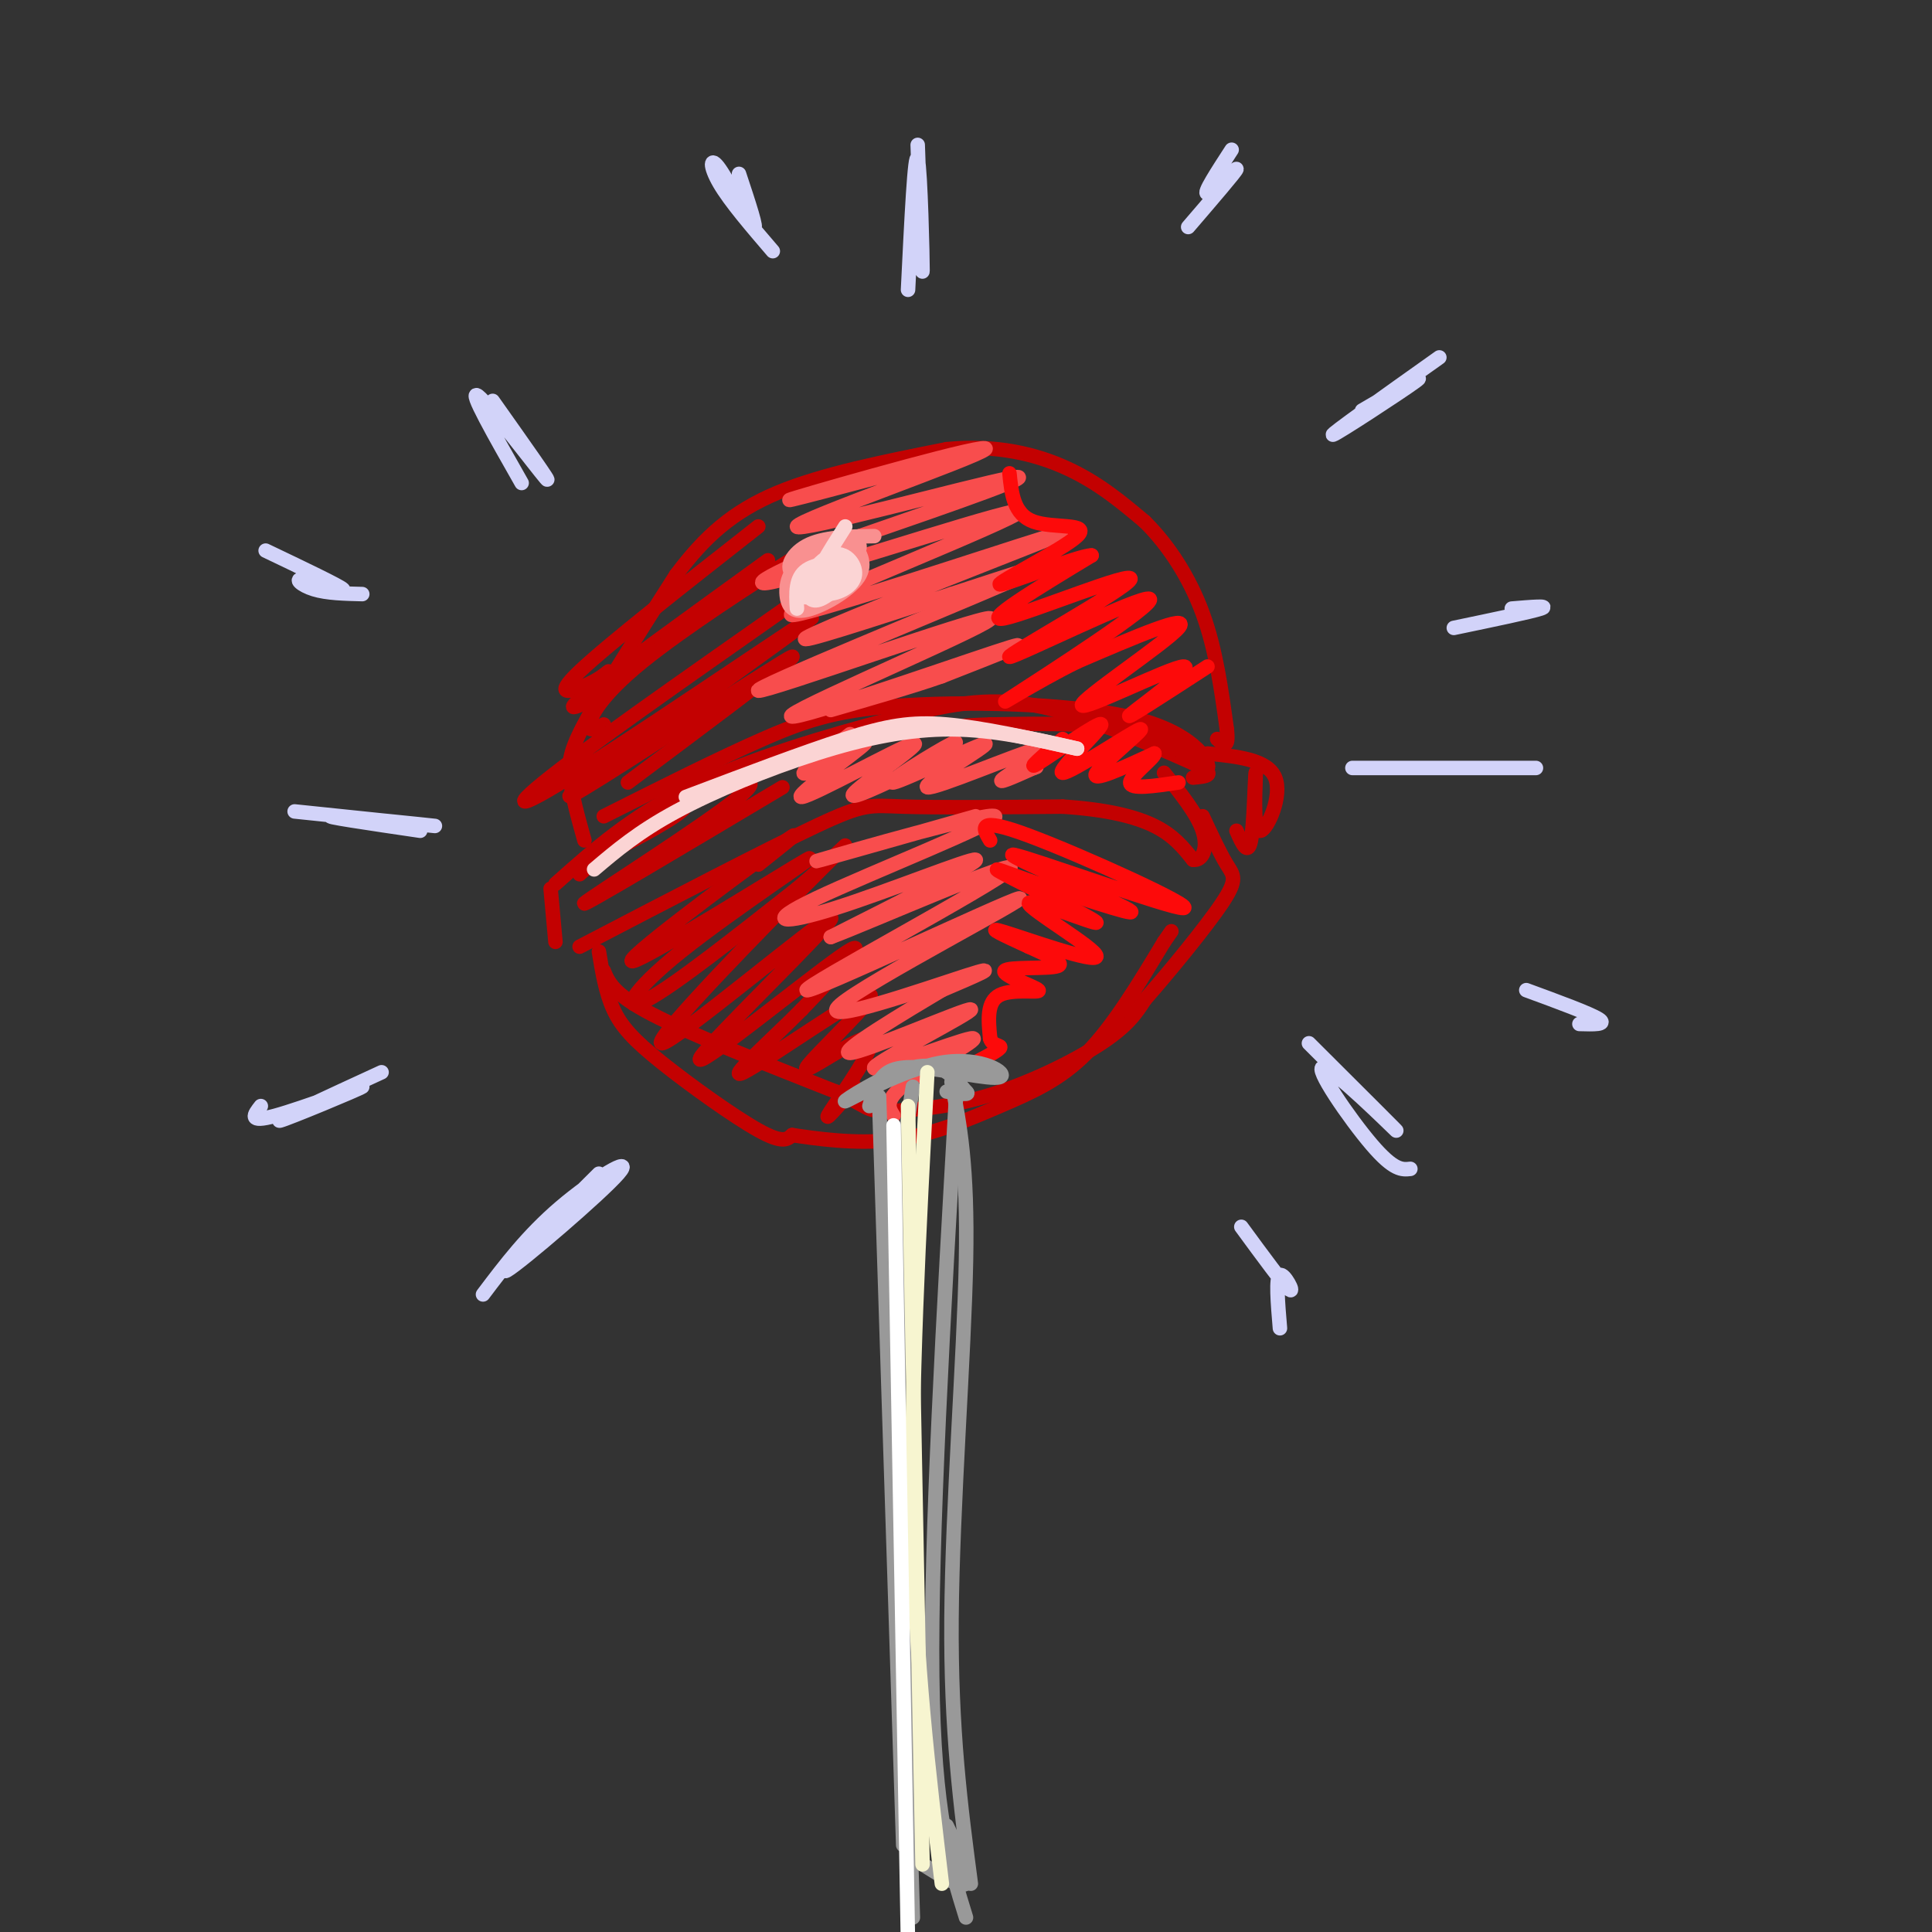 <svg viewBox='0 0 400 400' version='1.1' xmlns='http://www.w3.org/2000/svg' xmlns:xlink='http://www.w3.org/1999/xlink'><rect x="0" y="0" width="400" height="400" fill="#333333" stroke="none"/><g fill='none' stroke='#C30101' stroke-width='3' stroke-linecap='round' stroke-linejoin='round'><path d='M115,183c7.893,-7.030 15.786,-14.060 28,-20c12.214,-5.940 28.750,-10.792 41,-14c12.250,-3.208 20.214,-4.774 30,-3c9.786,1.774 21.393,6.887 33,12'/><path d='M247,158c5.500,2.500 2.750,2.750 0,3'/><path d='M114,184c0.000,0.000 1.000,11.000 1,11'/><path d='M120,196c19.422,-10.111 38.844,-20.222 49,-25c10.156,-4.778 11.044,-4.222 18,-4c6.956,0.222 19.978,0.111 33,0'/><path d='M220,167c9.000,0.578 15.000,2.022 19,4c4.000,1.978 6.000,4.489 8,7'/><path d='M247,178c2.044,0.289 3.156,-2.489 2,-6c-1.156,-3.511 -4.578,-7.756 -8,-12'/><path d='M121,174c-1.311,-4.689 -2.622,-9.378 -3,-13c-0.378,-3.622 0.178,-6.178 4,-13c3.822,-6.822 10.911,-17.911 18,-29'/><path d='M140,119c5.911,-7.889 11.689,-13.111 21,-17c9.311,-3.889 22.156,-6.444 35,-9'/><path d='M196,93c10.289,-1.000 18.511,1.000 25,4c6.489,3.000 11.244,7.000 16,11'/><path d='M237,108c4.933,4.867 9.267,11.533 12,19c2.733,7.467 3.867,15.733 5,24'/><path d='M254,151c0.500,4.333 -0.750,3.167 -2,2'/><path d='M250,156c6.222,0.622 12.444,1.244 14,5c1.556,3.756 -1.556,10.644 -3,11c-1.444,0.356 -1.222,-5.822 -1,-12'/><path d='M260,160c-0.244,1.333 -0.356,10.667 -1,14c-0.644,3.333 -1.822,0.667 -3,-2'/><path d='M125,169c11.879,-5.974 23.757,-11.948 33,-16c9.243,-4.052 15.850,-6.182 30,-7c14.150,-0.818 35.844,-0.322 48,3c12.156,3.322 14.773,9.471 14,10c-0.773,0.529 -4.935,-4.563 -13,-7c-8.065,-2.437 -20.032,-2.218 -32,-2'/><path d='M205,150c-11.000,0.333 -22.500,2.167 -34,4'/><path d='M125,201c1.000,2.417 2.000,4.833 10,9c8.000,4.167 23.000,10.083 38,16'/><path d='M173,226c7.225,3.416 6.287,3.957 10,4c3.713,0.043 12.077,-0.411 21,-3c8.923,-2.589 18.407,-7.311 24,-11c5.593,-3.689 7.297,-6.344 9,-9'/><path d='M237,207c4.893,-5.560 12.625,-14.958 16,-20c3.375,-5.042 2.393,-5.726 1,-8c-1.393,-2.274 -3.196,-6.137 -5,-10'/><path d='M124,197c0.690,4.238 1.381,8.476 3,12c1.619,3.524 4.167,6.333 10,11c5.833,4.667 14.952,11.190 20,14c5.048,2.810 6.024,1.905 7,1'/><path d='M164,235c4.742,0.703 13.096,1.962 21,1c7.904,-0.962 15.359,-4.144 22,-7c6.641,-2.856 12.469,-5.388 18,-11c5.531,-5.612 10.766,-14.306 16,-23'/><path d='M241,195c2.667,-3.833 1.333,-1.917 0,0'/><path d='M157,109c-15.622,12.267 -31.244,24.533 -37,30c-5.756,5.467 -1.644,4.133 1,3c2.644,-1.133 3.822,-2.067 5,-3'/><path d='M159,116c-16.250,11.750 -32.500,23.500 -38,28c-5.500,4.500 -0.250,1.750 5,-1'/><path d='M158,120c4.625,-3.143 9.250,-6.286 4,-3c-5.250,3.286 -20.375,13.000 -29,20c-8.625,7.000 -10.750,11.286 -11,13c-0.250,1.714 1.375,0.857 3,0'/><path d='M163,124c8.833,-5.485 17.667,-10.971 8,-4c-9.667,6.971 -37.833,26.398 -52,37c-14.167,10.602 -14.333,12.378 2,2c16.333,-10.378 49.167,-32.909 47,-31c-2.167,1.909 -39.333,28.260 -48,35c-8.667,6.740 11.167,-6.130 31,-19'/><path d='M151,144c8.956,-5.622 15.844,-10.178 12,-7c-3.844,3.178 -18.422,14.089 -33,25'/><path d='M157,179c5.827,-4.633 11.655,-9.266 3,-3c-8.655,6.266 -31.791,23.430 -29,23c2.791,-0.430 31.511,-18.456 36,-21c4.489,-2.544 -15.253,10.392 -26,19c-10.747,8.608 -12.499,12.888 -7,10c5.499,-2.888 18.250,-12.944 31,-23'/><path d='M165,184c8.653,-7.224 14.784,-13.786 5,-4c-9.784,9.786 -35.484,35.918 -33,36c2.484,0.082 33.150,-25.885 35,-26c1.850,-0.115 -25.117,25.623 -27,29c-1.883,3.377 21.319,-15.607 29,-21c7.681,-5.393 -0.160,2.803 -8,11'/><path d='M166,209c-5.812,5.906 -16.341,15.169 -12,13c4.341,-2.169 23.553,-15.772 26,-16c2.447,-0.228 -11.870,12.918 -13,15c-1.130,2.082 10.926,-6.901 13,-6c2.074,0.901 -5.836,11.686 -8,15c-2.164,3.314 1.418,-0.843 5,-5'/><path d='M162,163c-21.149,12.607 -42.298,25.214 -41,24c1.298,-1.214 25.042,-16.250 32,-22c6.958,-5.750 -2.869,-2.214 -10,1c-7.131,3.214 -11.565,6.107 -16,9'/><path d='M127,175c-3.927,2.349 -5.743,3.722 -2,2c3.743,-1.722 13.046,-6.541 16,-9c2.954,-2.459 -0.442,-2.560 -5,0c-4.558,2.560 -10.279,7.780 -16,13'/></g>
<g fill='none' stroke='#F84D4D' stroke-width='3' stroke-linecap='round' stroke-linejoin='round'><path d='M176,152c-5.775,4.507 -11.550,9.015 -9,8c2.550,-1.015 13.426,-7.551 12,-6c-1.426,1.551 -15.156,11.189 -13,11c2.156,-0.189 20.196,-10.205 23,-11c2.804,-0.795 -9.627,7.630 -12,10c-2.373,2.370 5.314,-1.315 13,-5'/><path d='M190,159c4.715,-2.572 10.004,-6.502 7,-5c-3.004,1.502 -14.301,8.437 -12,8c2.301,-0.437 18.199,-8.247 19,-8c0.801,0.247 -13.497,8.551 -12,9c1.497,0.449 18.788,-6.956 23,-8c4.212,-1.044 -4.654,4.273 -7,6c-2.346,1.727 1.827,-0.137 6,-2'/><path d='M214,159c1.000,-0.333 0.500,-0.167 0,0'/><path d='M196,95c-19.100,5.097 -38.201,10.195 -31,8c7.201,-2.195 40.703,-11.681 39,-10c-1.703,1.681 -38.612,14.530 -39,16c-0.388,1.470 35.746,-8.437 44,-10c8.254,-1.563 -11.373,5.219 -31,12'/><path d='M178,111c-12.355,5.145 -27.741,12.008 -16,9c11.741,-3.008 50.609,-15.886 49,-14c-1.609,1.886 -43.696,18.536 -47,21c-3.304,2.464 32.176,-9.257 47,-14c14.824,-4.743 8.991,-2.508 -5,3c-13.991,5.508 -36.140,14.288 -39,16c-2.860,1.712 13.570,-3.644 30,-9'/><path d='M197,123c11.812,-3.815 26.340,-8.851 13,-3c-13.340,5.851 -54.550,22.590 -53,23c1.550,0.410 45.859,-15.509 48,-15c2.141,0.509 -37.885,17.445 -41,20c-3.115,2.555 30.681,-9.270 42,-13c11.319,-3.730 0.159,0.635 -11,5'/><path d='M195,140c-5.667,2.000 -14.333,4.500 -23,7'/><path d='M202,169c-18.682,5.294 -37.364,10.589 -32,9c5.364,-1.589 34.774,-10.061 36,-9c1.226,1.061 -25.733,11.656 -37,17c-11.267,5.344 -6.841,5.439 4,2c10.841,-3.439 28.097,-10.411 29,-10c0.903,0.411 -14.549,8.206 -30,16'/><path d='M172,194c7.196,-2.625 40.185,-17.188 37,-14c-3.185,3.188 -42.544,24.128 -42,25c0.544,0.872 40.991,-18.323 44,-19c3.009,-0.677 -31.421,17.164 -37,22c-5.579,4.836 17.692,-3.333 26,-6c8.308,-2.667 1.654,0.166 -5,3'/><path d='M195,205c-7.021,4.185 -22.072,13.146 -19,13c3.072,-0.146 24.268,-9.401 25,-9c0.732,0.401 -19.000,10.458 -20,12c-1.000,1.542 16.731,-5.431 20,-6c3.269,-0.569 -7.923,5.266 -13,9c-5.077,3.734 -4.038,5.367 -3,7'/></g>
<g fill='none' stroke='#FD0A0A' stroke-width='3' stroke-linecap='round' stroke-linejoin='round'><path d='M205,174c-1.515,-2.550 -3.030,-5.100 8,-1c11.030,4.100 34.606,14.852 32,15c-2.606,0.148 -31.394,-10.306 -35,-11c-3.606,-0.694 17.970,8.373 23,11c5.030,2.627 -6.485,-1.187 -18,-5'/><path d='M215,183c-5.835,-1.953 -11.421,-4.334 -7,-2c4.421,2.334 18.850,9.385 19,10c0.150,0.615 -13.981,-5.206 -14,-4c-0.019,1.206 14.072,9.440 14,11c-0.072,1.560 -14.306,-3.554 -19,-5c-4.694,-1.446 0.153,0.777 5,3'/><path d='M213,196c2.946,1.378 7.812,3.322 6,4c-1.812,0.678 -10.300,0.089 -11,1c-0.700,0.911 6.388,3.322 7,4c0.612,0.678 -5.254,-0.378 -8,1c-2.746,1.378 -2.373,5.189 -2,9'/><path d='M205,215c0.444,1.667 2.556,1.333 2,2c-0.556,0.667 -3.778,2.333 -7,4'/><path d='M220,153c-3.982,3.417 -7.965,6.833 -5,5c2.965,-1.833 12.877,-8.917 13,-8c0.123,0.917 -9.544,9.833 -8,10c1.544,0.167 14.300,-8.417 16,-9c1.700,-0.583 -7.657,6.833 -9,9c-1.343,2.167 5.329,-0.917 12,-4'/><path d='M239,156c0.311,0.711 -4.911,4.489 -5,6c-0.089,1.511 4.956,0.756 10,0'/><path d='M250,138c-8.837,5.740 -17.675,11.480 -16,10c1.675,-1.480 13.861,-10.180 11,-10c-2.861,0.180 -20.770,9.241 -21,8c-0.230,-1.241 17.220,-12.783 20,-16c2.780,-3.217 -9.110,1.892 -21,7'/><path d='M223,137c-8.507,4.159 -19.273,11.057 -13,7c6.273,-4.057 29.587,-19.068 28,-20c-1.587,-0.932 -28.075,12.214 -29,12c-0.925,-0.214 23.712,-13.788 25,-16c1.288,-2.212 -20.775,6.940 -26,8c-5.225,1.060 6.387,-5.970 18,-13'/><path d='M226,115c-2.616,-0.062 -18.155,6.282 -19,6c-0.845,-0.282 13.003,-7.191 16,-10c2.997,-2.809 -4.858,-1.517 -9,-3c-4.142,-1.483 -4.571,-5.742 -5,-10'/></g>
<g fill='none' stroke='#F99090' stroke-width='3' stroke-linecap='round' stroke-linejoin='round'><path d='M181,111c-5.300,0.084 -10.600,0.169 -14,2c-3.400,1.831 -4.899,5.409 -2,6c2.899,0.591 10.195,-1.805 12,-4c1.805,-2.195 -1.881,-4.191 -5,-3c-3.119,1.191 -5.670,5.568 -5,7c0.670,1.432 4.561,-0.080 7,-2c2.439,-1.920 3.426,-4.248 2,-5c-1.426,-0.752 -5.265,0.071 -7,2c-1.735,1.929 -1.368,4.965 -1,8'/><path d='M168,122c1.146,0.730 4.512,-1.445 7,-4c2.488,-2.555 4.100,-5.489 2,-6c-2.100,-0.511 -7.910,1.401 -11,4c-3.090,2.599 -3.460,5.887 -3,8c0.460,2.113 1.748,3.053 5,2c3.252,-1.053 8.467,-4.098 10,-7c1.533,-2.902 -0.615,-5.660 -2,-7c-1.385,-1.340 -2.007,-1.262 -4,0c-1.993,1.262 -5.357,3.708 -7,6c-1.643,2.292 -1.564,4.429 1,4c2.564,-0.429 7.613,-3.423 8,-5c0.387,-1.577 -3.890,-1.736 -6,0c-2.110,1.736 -2.055,5.368 -2,9'/></g>
<g fill='none' stroke='#FBD4D4' stroke-width='3' stroke-linecap='round' stroke-linejoin='round'><path d='M175,109c-3.476,5.443 -6.952,10.885 -6,12c0.952,1.115 6.331,-2.099 6,-3c-0.331,-0.901 -6.372,0.511 -8,2c-1.628,1.489 1.158,3.054 4,3c2.842,-0.054 5.741,-1.726 6,-4c0.259,-2.274 -2.123,-5.151 -5,-4c-2.877,1.151 -6.251,6.329 -6,8c0.251,1.671 4.125,-0.164 8,-2'/><path d='M174,121c0.245,-0.888 -3.143,-2.107 -5,-2c-1.857,0.107 -2.183,1.540 -2,3c0.183,1.460 0.874,2.948 3,2c2.126,-0.948 5.688,-4.332 5,-6c-0.688,-1.668 -5.625,-1.619 -8,0c-2.375,1.619 -2.187,4.810 -2,8'/><path d='M123,180c4.583,-3.887 9.167,-7.774 17,-12c7.833,-4.226 18.917,-8.792 29,-12c10.083,-3.208 19.167,-5.060 28,-5c8.833,0.060 17.417,2.030 26,4'/><path d='M223,155c-9.800,-2.178 -19.600,-4.356 -27,-5c-7.400,-0.644 -12.400,0.244 -21,3c-8.600,2.756 -20.800,7.378 -33,12'/></g>
<g fill='none' stroke='#999999' stroke-width='3' stroke-linecap='round' stroke-linejoin='round'><path d='M180,229c0.502,-1.666 1.005,-3.333 2,-5c0.995,-1.667 2.483,-3.335 8,-3c5.517,0.335 15.064,2.673 17,2c1.936,-0.673 -3.739,-4.356 -12,-3c-8.261,1.356 -19.109,7.750 -20,8c-0.891,0.250 8.174,-5.643 14,-7c5.826,-1.357 8.413,1.821 11,5'/><path d='M200,226c1.167,0.833 -1.417,0.417 -4,0'/><path d='M182,227c0.000,0.000 5.000,155.000 5,155'/><path d='M197,224c1.689,8.622 3.378,17.244 3,37c-0.378,19.756 -2.822,50.644 -3,74c-0.178,23.356 1.911,39.178 4,55'/><path d='M188,384c5.333,3.500 10.667,7.000 12,6c1.333,-1.000 -1.333,-6.500 -4,-12'/><path d='M189,225c-1.500,9.167 -3.000,18.333 -3,47c0.000,28.667 1.500,76.833 3,125'/><path d='M198,226c-2.667,46.250 -5.333,92.500 -5,121c0.333,28.500 3.667,39.250 7,50'/></g>
<g fill='none' stroke='#F7F5D0' stroke-width='3' stroke-linecap='round' stroke-linejoin='round'><path d='M188,229c0.000,0.000 3.000,157.000 3,157'/><path d='M192,222c-1.750,33.000 -3.500,66.000 -3,94c0.500,28.000 3.250,51.000 6,74'/></g>
<g fill='none' stroke='#D2D3F9' stroke-width='3' stroke-linecap='round' stroke-linejoin='round'><path d='M298,74c-11.422,8.111 -22.844,16.222 -22,16c0.844,-0.222 13.956,-8.778 17,-11c3.044,-2.222 -3.978,1.889 -11,6'/><path d='M190,30c0.489,14.133 0.978,28.267 1,26c0.022,-2.267 -0.422,-20.933 -1,-23c-0.578,-2.067 -1.289,12.467 -2,27'/><path d='M102,83c6.400,9.044 12.800,18.089 11,16c-1.800,-2.089 -11.800,-15.311 -14,-17c-2.200,-1.689 3.400,8.156 9,18'/><path d='M61,168c14.978,1.556 29.956,3.111 29,3c-0.956,-0.111 -17.844,-1.889 -21,-2c-3.156,-0.111 7.422,1.444 18,3'/><path d='M280,159c0.000,0.000 38.000,0.000 38,0'/><path d='M124,243c-10.893,10.815 -21.786,21.631 -19,20c2.786,-1.631 19.250,-15.708 23,-20c3.750,-4.292 -5.214,1.202 -12,7c-6.786,5.798 -11.393,11.899 -16,18'/><path d='M271,216c9.554,9.524 19.107,19.048 18,18c-1.107,-1.048 -12.875,-12.667 -15,-13c-2.125,-0.333 5.393,10.619 10,16c4.607,5.381 6.304,5.190 8,5'/><path d='M79,222c-11.315,5.208 -22.631,10.417 -21,10c1.631,-0.417 16.208,-6.458 17,-7c0.792,-0.542 -12.202,4.417 -18,6c-5.798,1.583 -4.399,-0.208 -3,-2'/><path d='M55,114c7.667,3.661 15.333,7.321 16,8c0.667,0.679 -5.667,-1.625 -8,-2c-2.333,-0.375 -0.667,1.179 2,2c2.667,0.821 6.333,0.911 10,1'/><path d='M153,36c1.994,6.012 3.988,12.024 3,11c-0.988,-1.024 -4.958,-9.083 -7,-12c-2.042,-2.917 -2.155,-0.690 0,3c2.155,3.690 6.577,8.845 11,14'/><path d='M255,31c-3.000,4.622 -6.000,9.244 -5,9c1.000,-0.244 6.000,-5.356 6,-5c0.000,0.356 -5.000,6.178 -10,12'/><path d='M301,130c8.000,-1.667 16.000,-3.333 18,-4c2.000,-0.667 -2.000,-0.333 -6,0'/><path d='M316,205c6.583,2.417 13.167,4.833 15,6c1.833,1.167 -1.083,1.083 -4,1'/><path d='M257,254c4.444,6.067 8.889,12.133 10,13c1.111,0.867 -1.111,-3.467 -2,-3c-0.889,0.467 -0.444,5.733 0,11'/></g>
<g fill='none' stroke='#FFFFFF' stroke-width='3' stroke-linecap='round' stroke-linejoin='round'><path d='M185,233c0.000,0.000 3.000,170.000 3,170'/></g>
</svg>